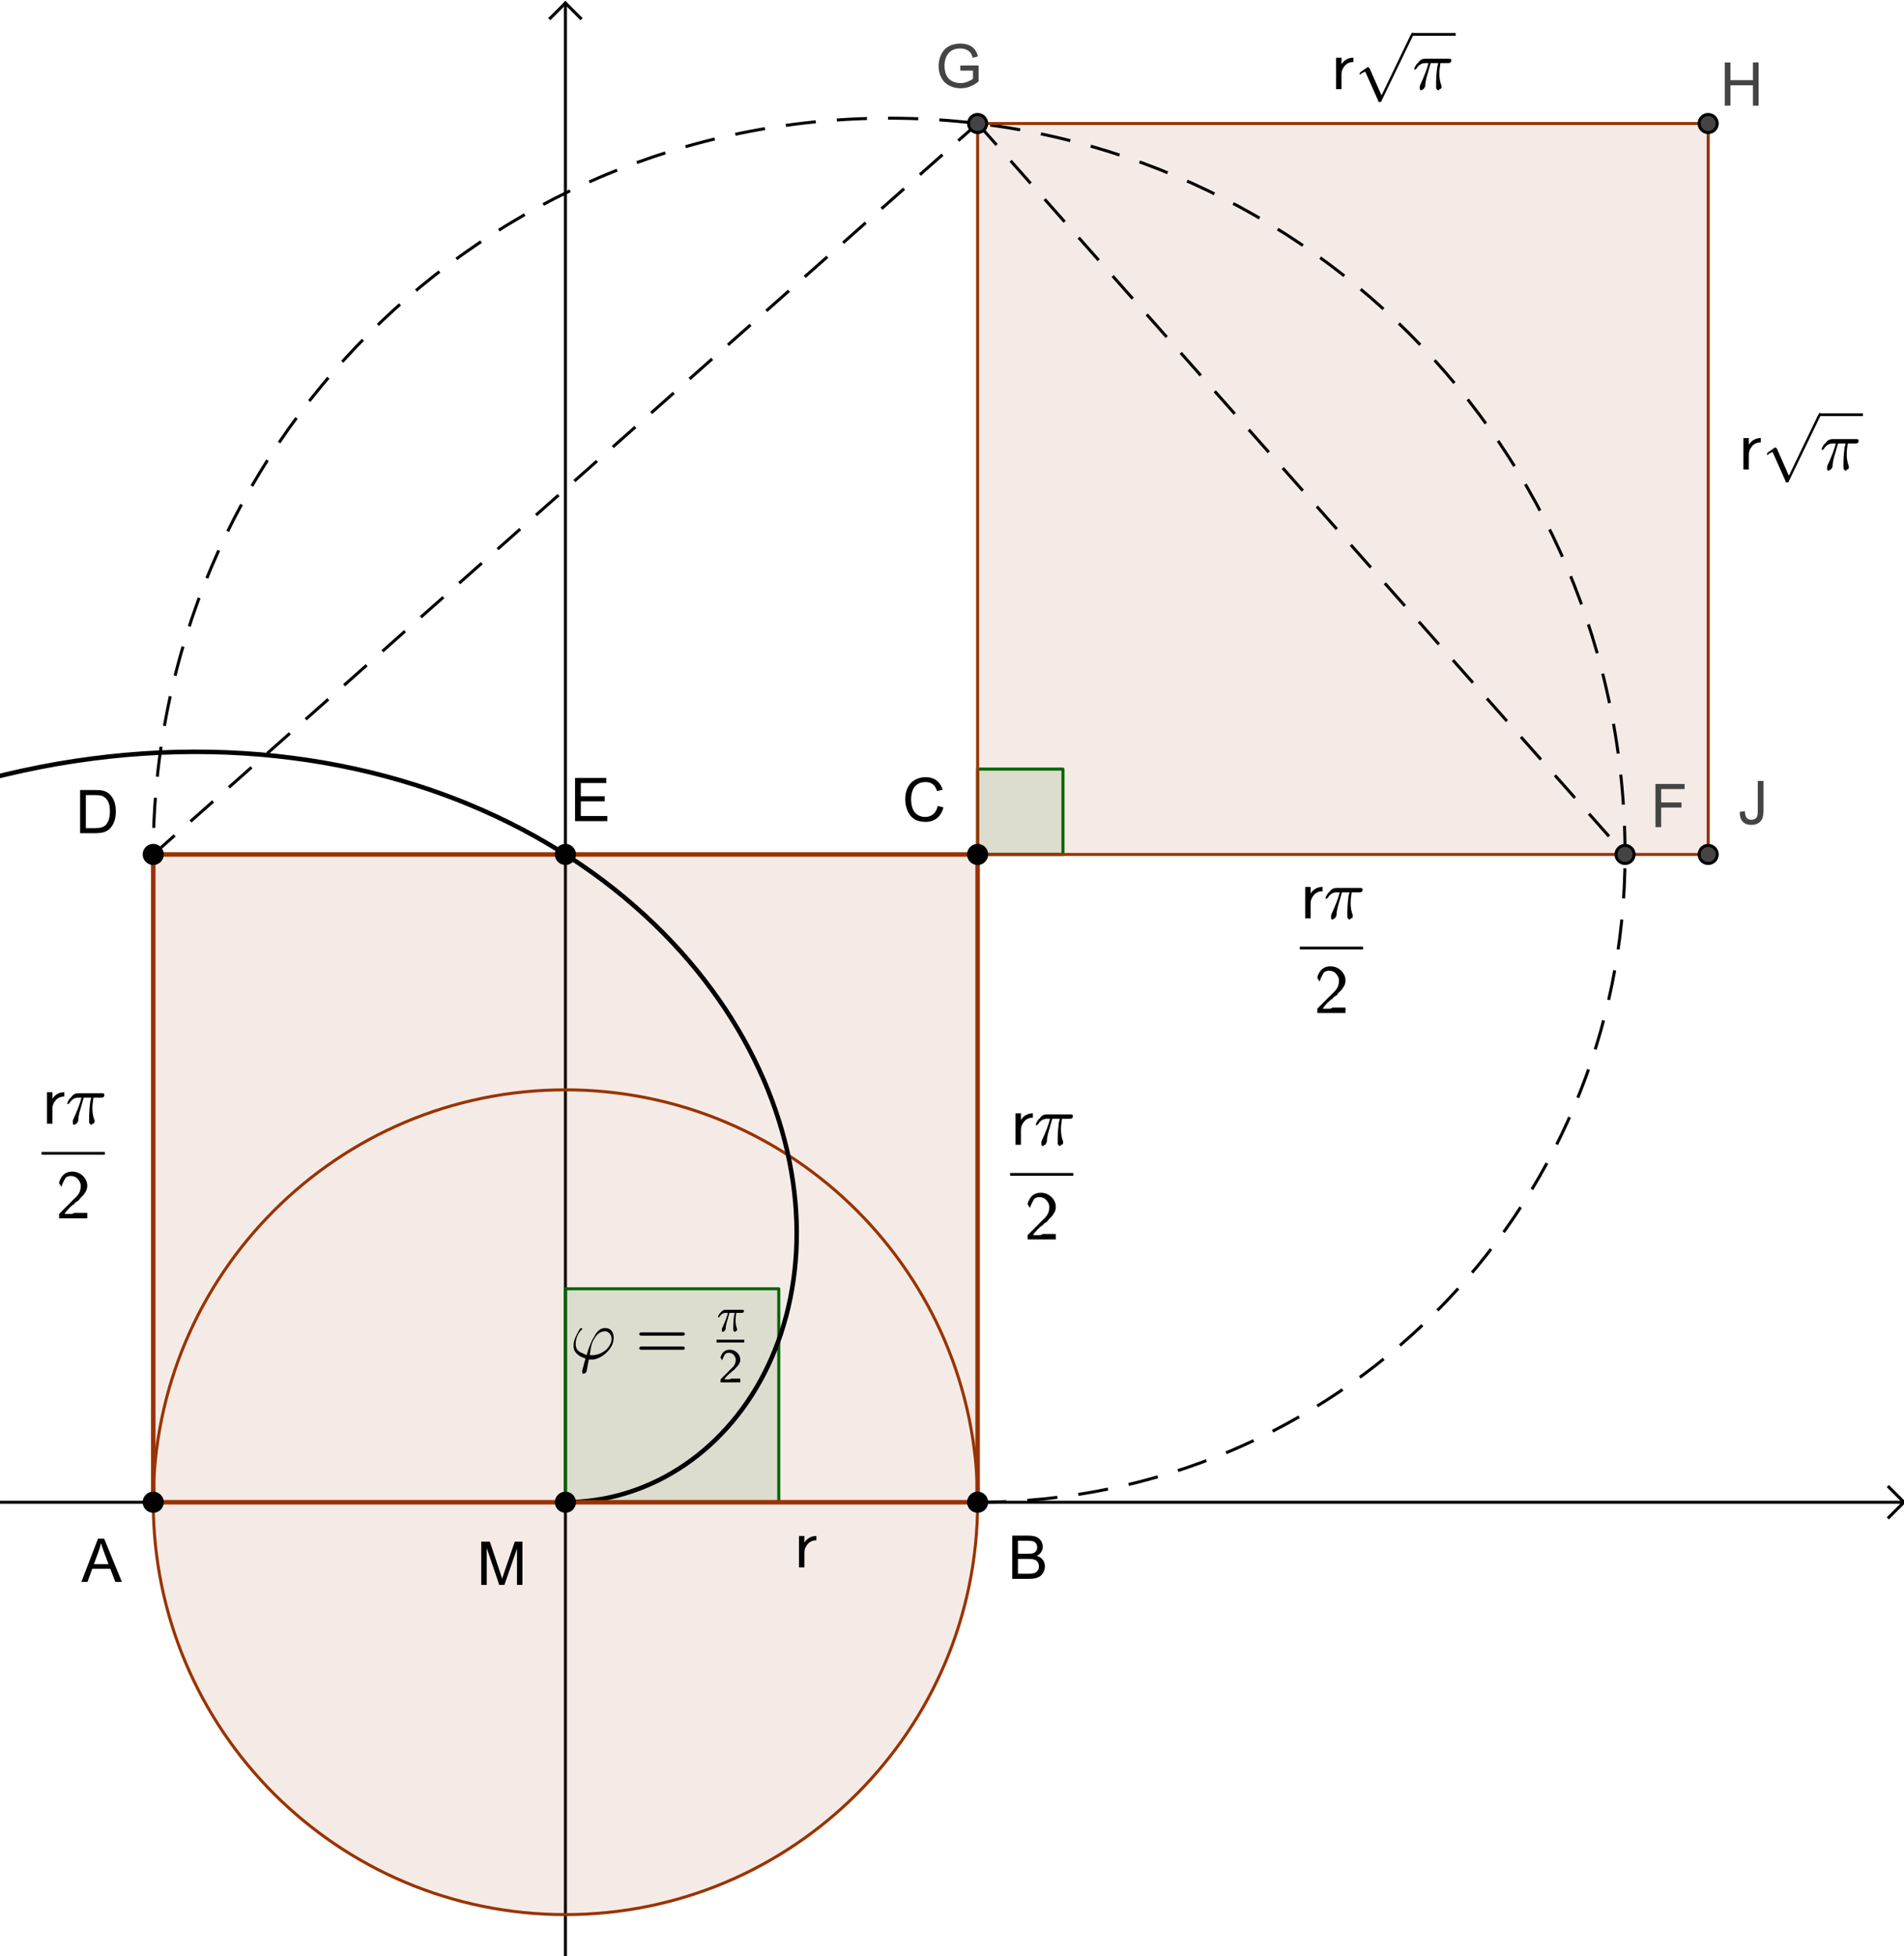 <?xml version="1.0" encoding="ISO-8859-1" standalone="no"?>

<svg 
     version="1.1"
     baseProfile="full"
     xmlns="http://www.w3.org/2000/svg"
     xmlns:xlink="http://www.w3.org/1999/xlink"
     xmlns:ev="http://www.w3.org/2001/xml-events"
     width="18.506cm"
     height="19.004cm"
     viewBox="0 0 631 648"
     >
<title>

</title>
<g stroke-linejoin="miter" stroke-dashoffset="0" stroke-dasharray="none" stroke-width="1" stroke-miterlimit="10.000" stroke-linecap="square">
<clipPath id="clip1">
  <path d="M 0 0 L 0 649.00 L 632.00 649.00 L 632.00 0 z"/>
</clipPath>
<g clip-path="url(#clip1)">
<g stroke-linecap="butt" fill="none" stroke-opacity="1" stroke="#000000">
  <path d="M 187.38 2 L 187.38 649.00"/>
</g> <!-- drawing style -->
</g> <!-- clip1 -->
<clipPath id="clip2">
  <path d="M 0 0 L 0 649.00 L 632.00 649.00 L 632.00 0 z"/>
</clipPath>
<g clip-path="url(#clip2)">
<g stroke-linecap="butt" fill="none" stroke-opacity="1" stroke="#000000">
  <path d="M 187.38 1 L 182.38 6"/>
</g> <!-- drawing style -->
</g> <!-- clip2 -->
<clipPath id="clip3">
  <path d="M 0 0 L 0 649.00 L 632.00 649.00 L 632.00 0 z"/>
</clipPath>
<g clip-path="url(#clip3)">
<g stroke-linecap="butt" fill="none" stroke-opacity="1" stroke="#000000">
  <path d="M 187.38 1 L 192.38 6"/>
</g> <!-- drawing style -->
</g> <!-- clip3 -->
<clipPath id="clip4">
  <path d="M 0 0 L 0 649.00 L 632.00 649.00 L 632.00 0 z"/>
</clipPath>
<g clip-path="url(#clip4)">
<g stroke-linecap="butt" fill="none" stroke-opacity="1" stroke="#000000">
  <path d="M 0 497.62 L 630.00 497.62"/>
</g> <!-- drawing style -->
</g> <!-- clip4 -->
<clipPath id="clip5">
  <path d="M 0 0 L 0 649.00 L 632.00 649.00 L 632.00 0 z"/>
</clipPath>
<g clip-path="url(#clip5)">
<g stroke-linecap="butt" fill="none" stroke-opacity="1" stroke="#000000">
  <path d="M 631.00 497.62 L 626.00 492.62"/>
</g> <!-- drawing style -->
</g> <!-- clip5 -->
<clipPath id="clip6">
  <path d="M 0 0 L 0 649.00 L 632.00 649.00 L 632.00 0 z"/>
</clipPath>
<g clip-path="url(#clip6)">
<g stroke-linecap="butt" fill="none" stroke-opacity="1" stroke="#000000">
  <path d="M 631.00 497.62 L 626.00 502.62"/>
</g> <!-- drawing style -->
</g> <!-- clip6 -->
<g id="misc">
</g><!-- misc -->
<g id="layer0">
<clipPath id="clip7">
  <path d="M 0 0 L 0 649.00 L 632.00 649.00 L 632.00 0 z"/>
</clipPath>
<g clip-path="url(#clip7)">
<g fill-opacity=".098" fill-rule="evenodd" stroke="none" fill="#993300">
  <path d="M 50.780 497.62 L 323.99 497.62 L 323.99 283.04 L 50.780 283.04 z"/>
<title>Viereck poly1</title>
<desc>Viereck poly1: Polygon A, B, C, D</desc>

</g> <!-- drawing style -->
</g> <!-- clip7 -->
<clipPath id="clip8">
  <path d="M 0 0 L 0 649.00 L 632.00 649.00 L 632.00 0 z"/>
</clipPath>
<g clip-path="url(#clip8)">
<g fill-opacity=".098" fill-rule="evenodd" stroke="none" fill="#993300">
  <path d="M 323.99 40.920 L 323.99 283.04 L 566.11 283.04 L 566.11 40.920 z"/>
<title>Viereck poly2</title>
<desc>Viereck poly2: Polygon G, C, J, H</desc>

</g> <!-- drawing style -->
</g> <!-- clip8 -->
<clipPath id="clip9">
  <path d="M 0 0 L 0 649.00 L 632.00 649.00 L 632.00 0 z"/>
</clipPath>
<g clip-path="url(#clip9)">
<g stroke-linejoin="round" stroke-dasharray="9,8" stroke-linecap="butt" fill="none" stroke-opacity="1" stroke="#000000">
  <path d="M 538.56 283.04 C 538.56 148.34 429.37 39.151 294.67 39.151 C 159.97 39.151 50.780 148.34 50.780 283.04"/>
<title>Bogen p</title>
<desc>Bogen p: Halbkreis durch D und F</desc>

</g> <!-- drawing style -->
</g> <!-- clip9 -->
<clipPath id="clip10">
  <path d="M 0 0 L 0 649.00 L 632.00 649.00 L 632.00 0 z"/>
</clipPath>
<g clip-path="url(#clip10)">
<g stroke-linejoin="round" stroke-dasharray="9,8" stroke-linecap="butt" fill="none" stroke-opacity="1" stroke="#000000">
  <path d="M 323.99 497.62 C 442.49 497.62 538.56 401.55 538.56 283.04"/>
<title>Bogen r</title>
<desc>Bogen r: Kreisbogen[C, B, F]</desc>

</g> <!-- drawing style -->
</g> <!-- clip10 -->
<clipPath id="clip11">
  <path d="M 0 0 L 0 649.00 L 632.00 649.00 L 632.00 0 z"/>
</clipPath>
<g clip-path="url(#clip11)">
<g fill-opacity=".098" fill-rule="nonzero" stroke="none" fill="#993300">
  <path d="M 50.780 497.62 C 50.780 573.06 111.94 634.22 187.38 634.22 C 262.83 634.22 323.99 573.06 323.99 497.62"/>
<title>Bogen t</title>
<desc>Bogen t: Kreisbogen[M, A, B]</desc>

</g> <!-- drawing style -->
</g> <!-- clip11 -->
<clipPath id="clip12">
  <path d="M 0 0 L 0 649.00 L 632.00 649.00 L 632.00 0 z"/>
</clipPath>
<g clip-path="url(#clip12)">
<g stroke-linejoin="round" stroke-linecap="round" fill="none" stroke-opacity="1" stroke="#993300">
  <path d="M 50.780 497.62 C 50.780 573.06 111.94 634.22 187.38 634.22 C 262.83 634.22 323.99 573.06 323.99 497.62"/>
<title>Bogen t</title>
<desc>Bogen t: Kreisbogen[M, A, B]</desc>

</g> <!-- drawing style -->
</g> <!-- clip12 -->
<clipPath id="clip13">
  <path d="M 0 0 L 0 649.00 L 632.00 649.00 L 632.00 0 z"/>
</clipPath>
<g clip-path="url(#clip13)">
<g stroke-linejoin="round" stroke-linecap="round" fill="none" stroke-opacity="1" stroke="#993300">
  <path d="M 323.99 497.62 C 323.99 422.17 262.83 361.01 187.38 361.01 C 111.94 361.01 50.780 422.17 50.780 497.62"/>
<title>Bogen d_1</title>
<desc>Bogen d_1: Kreisbogen[M, B, A]</desc>

</g> <!-- drawing style -->
</g> <!-- clip13 -->
<clipPath id="clip14">
  <path d="M 0 0 L 0 649.00 L 632.00 649.00 L 632.00 0 z"/>
</clipPath>
<g clip-path="url(#clip14)">
<g fill-opacity=".098" fill-rule="evenodd" stroke="none" fill="#006400">
  <path d="M 323.99 283.04 L 352.27 283.04 L 352.27 254.76 L 323.99 254.76 L 323.99 283.04"/>
<title>Winkel β</title>
<desc>Winkel β: Winkel zwischen F, C, G</desc>

</g> <!-- drawing style -->
</g> <!-- clip14 -->
<clipPath id="clip15">
  <path d="M 0 0 L 0 649.00 L 632.00 649.00 L 632.00 0 z"/>
</clipPath>
<g clip-path="url(#clip15)">
<g stroke-linejoin="round" stroke-linecap="round" fill="none" stroke-opacity="1" stroke="#006400">
  <path d="M 323.99 283.04 L 352.27 283.04 L 352.27 254.76 L 323.99 254.76 L 323.99 283.04"/>
<title>Winkel β</title>
<desc>Winkel β: Winkel zwischen F, C, G</desc>

</g> <!-- drawing style -->
</g> <!-- clip15 -->
<clipPath id="clip16">
  <path d="M 0 0 L 0 649.00 L 632.00 649.00 L 632.00 0 z"/>
</clipPath>
<g clip-path="url(#clip16)">
<g fill-opacity=".098" fill-rule="evenodd" stroke="none" fill="#006400">
  <path d="M 187.38 497.62 L 258.09 497.62 L 258.09 426.91 L 187.38 426.91 L 187.38 497.62"/>
<title>Winkel α</title>
<desc>Winkel α: Winkel zwischen L, M, K</desc>

</g> <!-- drawing style -->
</g> <!-- clip16 -->
<clipPath id="clip17">
  <path d="M 0 0 L 0 649.00 L 632.00 649.00 L 632.00 0 z"/>
</clipPath>
<g clip-path="url(#clip17)">
<g stroke-linejoin="round" stroke-linecap="round" fill="none" stroke-opacity="1" stroke="#006400">
  <path d="M 187.38 497.62 L 258.09 497.62 L 258.09 426.91 L 187.38 426.91 L 187.38 497.62"/>
<title>Winkel α</title>
<desc>Winkel α: Winkel zwischen L, M, K</desc>

</g> <!-- drawing style -->
</g> <!-- clip17 -->
<clipPath id="clip18">
  <path d="M 0 0 L 0 649.00 L 632.00 649.00 L 632.00 0 z"/>
</clipPath>
<g clip-path="url(#clip18)">
<g stroke-linejoin="round" stroke-width="1.5" stroke-linecap="round" fill="none" stroke-opacity="1" stroke="#000000">
  <path d="M 187.38 497.62 L 189.84 497.57 L 192.29 497.44 L 194.74 497.22 L 197.18 496.91 L 199.61 496.52 L 202.02 496.03 L 204.43 495.46 L 206.82 494.80 L 209.19 494.06 L 211.53 493.23 L 213.86 492.31 L 216.16 491.31 L 218.43 490.23 L 220.67 489.06 L 222.87 487.81 L 225.04 486.48 L 227.18 485.07 L 229.27 483.57 L 231.33 482.00 L 233.34 480.35 L 235.30 478.62 L 237.22 476.82 L 239.08 474.94 L 240.90 472.99 L 242.66 470.97 L 244.36 468.87 L 246.01 466.71 L 247.59 464.48 L 249.12 462.18 L 250.58 459.82 L 251.97 457.39 L 253.30 454.90 L 254.56 452.35 L 255.74 449.74 L 256.86 447.08 L 257.90 444.36 L 258.86 441.59 L 259.74 438.76 L 260.55 435.89 L 261.28 432.97 L 261.92 430.00 L 262.48 426.99 L 262.96 423.94 L 263.35 420.85 L 263.65 417.72 L 263.87 414.56 L 263.99 411.36 L 264.03 408.14 L 263.97 404.88 L 263.82 401.60 L 263.58 398.29 L 263.24 394.97 L 262.81 391.62 L 262.28 388.26 L 261.65 384.88 L 260.93 381.49 L 260.10 378.09 L 259.18 374.68 L 258.16 371.27 L 257.04 367.86 L 255.82 364.44 L 254.50 361.03 L 253.08 357.63 L 251.55 354.23 L 249.93 350.84 L 248.20 347.46 L 246.38 344.10 L 244.45 340.76 L 242.42 337.44 L 240.29 334.14 L 238.05 330.87 L 235.72 327.63 L 233.29 324.41 L 230.75 321.23 L 228.12 318.09 L 225.39 314.98 L 222.56 311.92 L 219.63 308.89 L 216.60 305.92 L 213.48 302.99 L 210.26 300.12 L 206.95 297.29 L 203.54 294.53 L 200.04 291.82 L 196.45 289.17 L 192.76 286.59 L 188.99 284.07 L 185.12 281.63 L 181.17 279.25 L 177.14 276.94 L 173.02 274.71 L 168.81 272.56 L 164.53 270.49 L 160.16 268.50 L 155.71 266.59 L 151.19 264.77 L 146.59 263.04 L 141.92 261.40 L 137.18 259.86 L 132.36 258.40 L 127.48 257.05 L 122.53 255.79 L 117.52 254.64 L 112.44 253.59 L 107.31 252.64 L 102.11 251.80 L 96.865 251.07 L 91.563 250.45 L 86.209 249.93 L 80.806 249.54 L 75.357 249.25 L 69.863 249.09 L 64.327 249.04 L 58.752 249.11 L 53.141 249.30 L 47.495 249.62 L 41.817 250.06 L 36.111 250.62 L 30.378 251.31 L 24.621 252.12 L 18.844 253.06 L 13.048 254.14 L 7.237 255.34 L 1.413 256.67 L -4.421 258.14 L -10.262 259.73"/>
<title>Kurve b</title>
<desc>Kurve b: Kurve[a t cos(t), a t sin(t), t, 0, 2.3]</desc>

</g> <!-- drawing style -->
</g> <!-- clip18 -->
<clipPath id="clip19">
  <path d="M 0 0 L 0 649.00 L 632.00 649.00 L 632.00 0 z"/>
</clipPath>
<g clip-path="url(#clip19)">
<g stroke-linejoin="round" stroke-width="1.5" stroke-linecap="round" fill="none" stroke-opacity="1" stroke="#993300">
  <path d="M 50.780 497.62 L 323.99 497.62"/>
<title>Strecke f_1</title>
<desc>Strecke f_1: Strecke [A, B] von Viereck poly1</desc>

</g> <!-- drawing style -->
</g> <!-- clip19 -->
<clipPath id="clip20">
  <path d="M 0 0 L 0 649.00 L 632.00 649.00 L 632.00 0 z"/>
</clipPath>
<g clip-path="url(#clip20)">
<g stroke-linejoin="round" stroke-width="1.5" stroke-linecap="round" fill="none" stroke-opacity="1" stroke="#993300">
  <path d="M 323.99 497.62 L 323.99 283.04"/>
<title>Strecke b_1</title>
<desc>Strecke b_1: Strecke [B, C] von Viereck poly1</desc>

</g> <!-- drawing style -->
</g> <!-- clip20 -->
<clipPath id="clip21">
  <path d="M 0 0 L 0 649.00 L 632.00 649.00 L 632.00 0 z"/>
</clipPath>
<g clip-path="url(#clip21)">
<g stroke-linejoin="round" stroke-width="1.5" stroke-linecap="round" fill="none" stroke-opacity="1" stroke="#993300">
  <path d="M 323.99 283.04 L 50.780 283.04"/>
<title>Strecke h</title>
<desc>Strecke h: Strecke [C, D] von Viereck poly1</desc>

</g> <!-- drawing style -->
</g> <!-- clip21 -->
<clipPath id="clip22">
  <path d="M 0 0 L 0 649.00 L 632.00 649.00 L 632.00 0 z"/>
</clipPath>
<g clip-path="url(#clip22)">
<g stroke-linejoin="round" stroke-width="1.5" stroke-linecap="round" fill="none" stroke-opacity="1" stroke="#993300">
  <path d="M 50.780 283.04 L 50.780 497.62"/>
<title>Strecke g</title>
<desc>Strecke g: Strecke [D, A] von Viereck poly1</desc>

</g> <!-- drawing style -->
</g> <!-- clip22 -->
<clipPath id="clip23">
  <path d="M 0 0 L 0 649.00 L 632.00 649.00 L 632.00 0 z"/>
</clipPath>
<g clip-path="url(#clip23)">
<g stroke-linejoin="round" stroke-linecap="round" fill="none" stroke-opacity="1" stroke="#993300">
  <path d="M 323.99 40.920 L 323.99 283.04"/>
<title>Strecke g_1</title>
<desc>Strecke g_1: Strecke [G, C] von Viereck poly2</desc>

</g> <!-- drawing style -->
</g> <!-- clip23 -->
<clipPath id="clip24">
  <path d="M 0 0 L 0 649.00 L 632.00 649.00 L 632.00 0 z"/>
</clipPath>
<g clip-path="url(#clip24)">
<g stroke-linejoin="round" stroke-linecap="round" fill="none" stroke-opacity="1" stroke="#993300">
  <path d="M 323.99 283.04 L 566.11 283.04"/>
<title>Strecke c_1</title>
<desc>Strecke c_1: Strecke [C, J] von Viereck poly2</desc>

</g> <!-- drawing style -->
</g> <!-- clip24 -->
<clipPath id="clip25">
  <path d="M 0 0 L 0 649.00 L 632.00 649.00 L 632.00 0 z"/>
</clipPath>
<g clip-path="url(#clip25)">
<g stroke-linejoin="round" stroke-linecap="round" fill="none" stroke-opacity="1" stroke="#993300">
  <path d="M 566.11 283.04 L 566.11 40.920"/>
<title>Strecke j_1</title>
<desc>Strecke j_1: Strecke [J, H] von Viereck poly2</desc>

</g> <!-- drawing style -->
</g> <!-- clip25 -->
<clipPath id="clip26">
  <path d="M 0 0 L 0 649.00 L 632.00 649.00 L 632.00 0 z"/>
</clipPath>
<g clip-path="url(#clip26)">
<g stroke-linejoin="round" stroke-linecap="round" fill="none" stroke-opacity="1" stroke="#993300">
  <path d="M 566.11 40.920 L 323.99 40.920"/>
<title>Strecke h_1</title>
<desc>Strecke h_1: Strecke [H, G] von Viereck poly2</desc>

</g> <!-- drawing style -->
</g> <!-- clip26 -->
<clipPath id="clip27">
  <path d="M 0 0 L 0 649.00 L 632.00 649.00 L 632.00 0 z"/>
</clipPath>
<g clip-path="url(#clip27)">
<g stroke-linejoin="round" stroke-dasharray="9,8" stroke-linecap="butt" fill="none" stroke-opacity="1" stroke="#000000">
  <path d="M 50.780 283.04 L 323.99 40.920"/>
<title>Strecke n</title>
<desc>Strecke n: Strecke [D, G]</desc>

</g> <!-- drawing style -->
</g> <!-- clip27 -->
<clipPath id="clip28">
  <path d="M 0 0 L 0 649.00 L 632.00 649.00 L 632.00 0 z"/>
</clipPath>
<g clip-path="url(#clip28)">
<g stroke-linejoin="round" stroke-dasharray="9,8" stroke-linecap="butt" fill="none" stroke-opacity="1" stroke="#000000">
  <path d="M 323.99 40.920 L 538.56 283.04"/>
<title>Strecke s</title>
<desc>Strecke s: Strecke [G, F]</desc>

</g> <!-- drawing style -->
</g> <!-- clip28 -->
<clipPath id="clip29">
  <path d="M 0 0 L 0 649.00 L 632.00 649.00 L 632.00 0 z"/>
</clipPath>
<g clip-path="url(#clip29)">
<g fill-opacity="1" fill-rule="nonzero" stroke="none" fill="#000000">
  <path d="M 326.99 497.62 C 326.99 499.27 325.64 500.62 323.99 500.62 C 322.33 500.62 320.99 499.27 320.99 497.62 C 320.99 495.96 322.33 494.62 323.99 494.62 C 325.64 494.62 326.99 495.96 326.99 497.62 z"/>
<title>Punkt B</title>
<desc>Punkt B: Punkt auf xAchse</desc>

</g> <!-- drawing style -->
</g> <!-- clip29 -->
<clipPath id="clip30">
  <path d="M 0 0 L 0 649.00 L 632.00 649.00 L 632.00 0 z"/>
</clipPath>
<g clip-path="url(#clip30)">
<g stroke-linejoin="round" stroke-linecap="round" fill="none" stroke-opacity="1" stroke="#000000">
  <path d="M 326.99 497.62 C 326.99 499.27 325.64 500.62 323.99 500.62 C 322.33 500.62 320.99 499.27 320.99 497.62 C 320.99 495.96 322.33 494.62 323.99 494.62 C 325.64 494.62 326.99 495.96 326.99 497.62 z"/>
<title>Punkt B</title>
<desc>Punkt B: Punkt auf xAchse</desc>

</g> <!-- drawing style -->
</g> <!-- clip30 -->
<clipPath id="clip31">
  <path d="M 0 0 L 0 649.00 L 632.00 649.00 L 632.00 0 z"/>
</clipPath>
<g clip-path="url(#clip31)">
<g fill-opacity="1" fill-rule="nonzero" stroke="none" fill="#000000">
  <path d="M 335.47 523.00 L 335.47 508.69 L 340.84 508.69 Q 342.48 508.69 343.47 509.12 Q 344.45 509.55 345.02 510.45 Q 345.58 511.36 345.58 512.34 Q 345.58 513.27 345.09 514.08 Q 344.59 514.89 343.58 515.38 Q 344.88 515.77 345.58 516.68 Q 346.28 517.59 346.28 518.84 Q 346.28 519.86 345.85 520.72 Q 345.42 521.58 344.80 522.05 Q 344.17 522.52 343.23 522.76 Q 342.30 523.00 340.92 523.00 L 335.47 523.00 z M 337.36 514.70 L 340.45 514.70 Q 341.72 514.70 342.27 514.53 Q 342.98 514.31 343.35 513.82 Q 343.72 513.33 343.72 512.56 Q 343.72 511.86 343.38 511.31 Q 343.03 510.77 342.40 510.57 Q 341.77 510.38 340.22 510.38 L 337.36 510.38 L 337.36 514.70 z M 337.36 521.31 L 340.92 521.31 Q 341.84 521.31 342.22 521.23 Q 342.88 521.12 343.31 520.85 Q 343.75 520.58 344.03 520.05 Q 344.31 519.53 344.31 518.84 Q 344.31 518.05 343.91 517.45 Q 343.50 516.86 342.77 516.62 Q 342.03 516.39 340.67 516.39 L 337.36 516.39 L 337.36 521.31 z"/>
<title>Punkt B</title>
<desc>Punkt B: Punkt auf xAchse</desc>

</g> <!-- drawing style -->
</g> <!-- clip31 -->
<clipPath id="clip32">
  <path d="M 0 0 L 0 649.00 L 632.00 649.00 L 632.00 0 z"/>
</clipPath>
<g clip-path="url(#clip32)">
<g fill-opacity="1" fill-rule="nonzero" stroke="none" fill="#000000">
  <path d="M 190.38 497.62 C 190.38 499.27 189.04 500.62 187.38 500.62 C 185.73 500.62 184.38 499.27 184.38 497.62 C 184.38 495.96 185.73 494.62 187.38 494.62 C 189.04 494.62 190.38 495.96 190.38 497.62 z"/>
<title>Punkt M</title>
<desc>M = (0, 0)</desc>

</g> <!-- drawing style -->
</g> <!-- clip32 -->
<clipPath id="clip33">
  <path d="M 0 0 L 0 649.00 L 632.00 649.00 L 632.00 0 z"/>
</clipPath>
<g clip-path="url(#clip33)">
<g stroke-linejoin="round" stroke-linecap="round" fill="none" stroke-opacity="1" stroke="#000000">
  <path d="M 190.38 497.62 C 190.38 499.27 189.04 500.62 187.38 500.62 C 185.73 500.62 184.38 499.27 184.38 497.62 C 184.38 495.96 185.73 494.62 187.38 494.62 C 189.04 494.62 190.38 495.96 190.38 497.62 z"/>
<title>Punkt M</title>
<desc>M = (0, 0)</desc>

</g> <!-- drawing style -->
</g> <!-- clip33 -->
<clipPath id="clip34">
  <path d="M 0 0 L 0 649.00 L 632.00 649.00 L 632.00 0 z"/>
</clipPath>
<g clip-path="url(#clip34)">
<g fill-opacity="1" fill-rule="nonzero" stroke="none" fill="#000000">
  <path d="M 159.48 525.00 L 159.48 510.69 L 162.34 510.69 L 165.72 520.81 Q 166.19 522.23 166.41 522.94 Q 166.66 522.16 167.17 520.64 L 170.59 510.69 L 173.14 510.69 L 173.14 525.00 L 171.33 525.00 L 171.33 513.02 L 167.16 525.00 L 165.45 525.00 L 161.31 512.81 L 161.31 525.00 L 159.48 525.00 z"/>
<title>Punkt M</title>
<desc>M = (0, 0)</desc>

</g> <!-- drawing style -->
</g> <!-- clip34 -->
<clipPath id="clip35">
  <path d="M 0 0 L 0 649.00 L 632.00 649.00 L 632.00 0 z"/>
</clipPath>
<g clip-path="url(#clip35)">
<g fill-opacity="1" fill-rule="nonzero" stroke="none" fill="#000000">
  <path d="M 190.38 283.04 C 190.38 284.70 189.04 286.04 187.38 286.04 C 185.73 286.04 184.38 284.70 184.38 283.04 C 184.38 281.38 185.73 280.04 187.38 280.04 C 189.04 280.04 190.38 281.38 190.38 283.04 z"/>
<title>Punkt E</title>
<desc>Punkt E: Schnittpunkt von yAchse, b</desc>

</g> <!-- drawing style -->
</g> <!-- clip35 -->
<clipPath id="clip36">
  <path d="M 0 0 L 0 649.00 L 632.00 649.00 L 632.00 0 z"/>
</clipPath>
<g clip-path="url(#clip36)">
<g stroke-linejoin="round" stroke-linecap="round" fill="none" stroke-opacity="1" stroke="#000000">
  <path d="M 190.38 283.04 C 190.38 284.70 189.04 286.04 187.38 286.04 C 185.73 286.04 184.38 284.70 184.38 283.04 C 184.38 281.38 185.73 280.04 187.38 280.04 C 189.04 280.04 190.38 281.38 190.38 283.04 z"/>
<title>Punkt E</title>
<desc>Punkt E: Schnittpunkt von yAchse, b</desc>

</g> <!-- drawing style -->
</g> <!-- clip36 -->
<clipPath id="clip37">
  <path d="M 0 0 L 0 649.00 L 632.00 649.00 L 632.00 0 z"/>
</clipPath>
<g clip-path="url(#clip37)">
<g fill-opacity="1" fill-rule="nonzero" stroke="none" fill="#000000">
  <path d="M 190.58 272.00 L 190.58 257.69 L 200.94 257.69 L 200.94 259.38 L 192.48 259.38 L 192.48 263.75 L 200.39 263.75 L 200.39 265.44 L 192.48 265.44 L 192.48 270.31 L 201.27 270.31 L 201.27 272.00 L 190.58 272.00 z"/>
<title>Punkt E</title>
<desc>Punkt E: Schnittpunkt von yAchse, b</desc>

</g> <!-- drawing style -->
</g> <!-- clip37 -->
<clipPath id="clip38">
  <path d="M 0 0 L 0 649.00 L 632.00 649.00 L 632.00 0 z"/>
</clipPath>
<g clip-path="url(#clip38)">
<g fill-opacity="1" fill-rule="nonzero" stroke="none" fill="#000000">
  <path d="M 53.780 497.62 C 53.780 499.27 52.437 500.62 50.780 500.62 C 49.123 500.62 47.780 499.27 47.780 497.62 C 47.780 495.96 49.123 494.62 50.780 494.62 C 52.437 494.62 53.780 495.96 53.780 497.62 z"/>
<title>Punkt A</title>
<desc>Punkt A: Schnittpunkt von c, xAchse</desc>

</g> <!-- drawing style -->
</g> <!-- clip38 -->
<clipPath id="clip39">
  <path d="M 0 0 L 0 649.00 L 632.00 649.00 L 632.00 0 z"/>
</clipPath>
<g clip-path="url(#clip39)">
<g stroke-linejoin="round" stroke-linecap="round" fill="none" stroke-opacity="1" stroke="#000000">
  <path d="M 53.780 497.62 C 53.780 499.27 52.437 500.62 50.780 500.62 C 49.123 500.62 47.780 499.27 47.780 497.62 C 47.780 495.96 49.123 494.62 50.780 494.62 C 52.437 494.62 53.780 495.96 53.780 497.62 z"/>
<title>Punkt A</title>
<desc>Punkt A: Schnittpunkt von c, xAchse</desc>

</g> <!-- drawing style -->
</g> <!-- clip39 -->
<clipPath id="clip40">
  <path d="M 0 0 L 0 649.00 L 632.00 649.00 L 632.00 0 z"/>
</clipPath>
<g clip-path="url(#clip40)">
<g fill-opacity="1" fill-rule="nonzero" stroke="none" fill="#000000">
  <path d="M 26.969 524.00 L 32.469 509.69 L 34.516 509.69 L 40.375 524.00 L 38.219 524.00 L 36.547 519.66 L 30.562 519.66 L 28.984 524.00 L 26.969 524.00 z M 31.109 518.12 L 35.953 518.12 L 34.469 514.16 Q 33.781 512.34 33.453 511.19 Q 33.172 512.56 32.672 513.92 L 31.109 518.12 z"/>
<title>Punkt A</title>
<desc>Punkt A: Schnittpunkt von c, xAchse</desc>

</g> <!-- drawing style -->
</g> <!-- clip40 -->
<clipPath id="clip41">
  <path d="M 0 0 L 0 649.00 L 632.00 649.00 L 632.00 0 z"/>
</clipPath>
<g clip-path="url(#clip41)">
<g fill-opacity="1" fill-rule="nonzero" stroke="none" fill="#000000">
  <path d="M 53.780 283.04 C 53.780 284.70 52.437 286.04 50.780 286.04 C 49.123 286.04 47.780 284.70 47.780 283.04 C 47.780 281.38 49.123 280.04 50.780 280.04 C 52.437 280.04 53.780 281.38 53.780 283.04 z"/>
<title>Punkt D</title>
<desc>Punkt D: Schnittpunkt von d, f</desc>

</g> <!-- drawing style -->
</g> <!-- clip41 -->
<clipPath id="clip42">
  <path d="M 0 0 L 0 649.00 L 632.00 649.00 L 632.00 0 z"/>
</clipPath>
<g clip-path="url(#clip42)">
<g stroke-linejoin="round" stroke-linecap="round" fill="none" stroke-opacity="1" stroke="#000000">
  <path d="M 53.780 283.04 C 53.780 284.70 52.437 286.04 50.780 286.04 C 49.123 286.04 47.780 284.70 47.780 283.04 C 47.780 281.38 49.123 280.04 50.780 280.04 C 52.437 280.04 53.780 281.38 53.780 283.04 z"/>
<title>Punkt D</title>
<desc>Punkt D: Schnittpunkt von d, f</desc>

</g> <!-- drawing style -->
</g> <!-- clip42 -->
<clipPath id="clip43">
  <path d="M 0 0 L 0 649.00 L 632.00 649.00 L 632.00 0 z"/>
</clipPath>
<g clip-path="url(#clip43)">
<g fill-opacity="1" fill-rule="nonzero" stroke="none" fill="#000000">
  <path d="M 26.547 276.00 L 26.547 261.69 L 31.469 261.69 Q 33.141 261.69 34.031 261.89 Q 35.250 262.17 36.125 262.91 Q 37.250 263.88 37.812 265.36 Q 38.375 266.84 38.375 268.77 Q 38.375 270.39 38.000 271.65 Q 37.625 272.91 37.023 273.73 Q 36.422 274.56 35.719 275.04 Q 35.016 275.52 34.016 275.76 Q 33.016 276.00 31.703 276.00 L 26.547 276.00 z M 28.438 274.31 L 31.500 274.31 Q 32.906 274.31 33.711 274.05 Q 34.516 273.78 35.000 273.30 Q 35.672 272.62 36.047 271.49 Q 36.422 270.36 36.422 268.73 Q 36.422 266.48 35.688 265.28 Q 34.953 264.08 33.891 263.67 Q 33.141 263.38 31.453 263.38 L 28.438 263.38 L 28.438 274.31 z"/>
<title>Punkt D</title>
<desc>Punkt D: Schnittpunkt von d, f</desc>

</g> <!-- drawing style -->
</g> <!-- clip43 -->
<clipPath id="clip44">
  <path d="M 0 0 L 0 649.00 L 632.00 649.00 L 632.00 0 z"/>
</clipPath>
<g clip-path="url(#clip44)">
<g fill-opacity="1" fill-rule="nonzero" stroke="none" fill="#000000">
  <path d="M 326.99 283.04 C 326.99 284.70 325.64 286.04 323.99 286.04 C 322.33 286.04 320.99 284.70 320.99 283.04 C 320.99 281.38 322.33 280.04 323.99 280.04 C 325.64 280.04 326.99 281.38 326.99 283.04 z"/>
<title>Punkt C</title>
<desc>Punkt C: Schnittpunkt von f, e</desc>

</g> <!-- drawing style -->
</g> <!-- clip44 -->
<clipPath id="clip45">
  <path d="M 0 0 L 0 649.00 L 632.00 649.00 L 632.00 0 z"/>
</clipPath>
<g clip-path="url(#clip45)">
<g stroke-linejoin="round" stroke-linecap="round" fill="none" stroke-opacity="1" stroke="#000000">
  <path d="M 326.99 283.04 C 326.99 284.70 325.64 286.04 323.99 286.04 C 322.33 286.04 320.99 284.70 320.99 283.04 C 320.99 281.38 322.33 280.04 323.99 280.04 C 325.64 280.04 326.99 281.38 326.99 283.04 z"/>
<title>Punkt C</title>
<desc>Punkt C: Schnittpunkt von f, e</desc>

</g> <!-- drawing style -->
</g> <!-- clip45 -->
<clipPath id="clip46">
  <path d="M 0 0 L 0 649.00 L 632.00 649.00 L 632.00 0 z"/>
</clipPath>
<g clip-path="url(#clip46)">
<g fill-opacity="1" fill-rule="nonzero" stroke="none" fill="#000000">
  <path d="M 310.77 266.98 L 312.66 267.45 Q 312.06 269.80 310.52 271.02 Q 308.97 272.25 306.72 272.25 Q 304.41 272.25 302.96 271.30 Q 301.52 270.36 300.76 268.57 Q 300.00 266.78 300.00 264.73 Q 300.00 262.50 300.85 260.84 Q 301.70 259.17 303.28 258.30 Q 304.86 257.44 306.75 257.44 Q 308.91 257.44 310.37 258.53 Q 311.83 259.62 312.41 261.61 L 310.55 262.05 Q 310.05 260.48 309.10 259.77 Q 308.16 259.06 306.72 259.06 Q 305.06 259.06 303.95 259.85 Q 302.84 260.64 302.40 261.98 Q 301.95 263.31 301.95 264.72 Q 301.95 266.55 302.48 267.91 Q 303.02 269.28 304.14 269.95 Q 305.27 270.62 306.56 270.62 Q 308.16 270.62 309.27 269.70 Q 310.38 268.78 310.77 266.98 z"/>
<title>Punkt C</title>
<desc>Punkt C: Schnittpunkt von f, e</desc>

</g> <!-- drawing style -->
</g> <!-- clip46 -->
<clipPath id="clip47">
  <path d="M 0 0 L 0 649.00 L 632.00 649.00 L 632.00 0 z"/>
</clipPath>
<g clip-path="url(#clip47)">
<g fill-opacity="1" fill-rule="nonzero" stroke="none" fill="#444444">
  <path d="M 541.56 283.04 C 541.56 284.70 540.22 286.04 538.56 286.04 C 536.90 286.04 535.56 284.70 535.56 283.04 C 535.56 281.38 536.90 280.04 538.56 280.04 C 540.22 280.04 541.56 281.38 541.56 283.04 z"/>
<title>Punkt F</title>
<desc>Punkt F: Schnittpunkt von k, i</desc>

</g> <!-- drawing style -->
</g> <!-- clip47 -->
<clipPath id="clip48">
  <path d="M 0 0 L 0 649.00 L 632.00 649.00 L 632.00 0 z"/>
</clipPath>
<g clip-path="url(#clip48)">
<g stroke-linejoin="round" stroke-linecap="round" fill="none" stroke-opacity="1" stroke="#000000">
  <path d="M 541.56 283.04 C 541.56 284.70 540.22 286.04 538.56 286.04 C 536.90 286.04 535.56 284.70 535.56 283.04 C 535.56 281.38 536.90 280.04 538.56 280.04 C 540.22 280.04 541.56 281.38 541.56 283.04 z"/>
<title>Punkt F</title>
<desc>Punkt F: Schnittpunkt von k, i</desc>

</g> <!-- drawing style -->
</g> <!-- clip48 -->
<clipPath id="clip49">
  <path d="M 0 0 L 0 649.00 L 632.00 649.00 L 632.00 0 z"/>
</clipPath>
<g clip-path="url(#clip49)">
<g fill-opacity="1" fill-rule="nonzero" stroke="none" fill="#444444">
  <path d="M 548.64 274.00 L 548.64 259.69 L 558.30 259.69 L 558.30 261.38 L 550.53 261.38 L 550.53 265.81 L 557.25 265.81 L 557.25 267.50 L 550.53 267.50 L 550.53 274.00 L 548.64 274.00 z"/>
<title>Punkt F</title>
<desc>Punkt F: Schnittpunkt von k, i</desc>

</g> <!-- drawing style -->
</g> <!-- clip49 -->
<clipPath id="clip50">
  <path d="M 0 0 L 0 649.00 L 632.00 649.00 L 632.00 0 z"/>
</clipPath>
<g clip-path="url(#clip50)">
<g fill-opacity="1" fill-rule="nonzero" stroke="none" fill="#444444">
  <path d="M 326.99 40.920 C 326.99 42.577 325.64 43.920 323.99 43.920 C 322.33 43.920 320.99 42.577 320.99 40.920 C 320.99 39.263 322.33 37.920 323.99 37.920 C 325.64 37.920 326.99 39.263 326.99 40.920 z"/>
<title>Punkt G</title>
<desc>Punkt G: Schnittpunkt von p, j</desc>

</g> <!-- drawing style -->
</g> <!-- clip50 -->
<clipPath id="clip51">
  <path d="M 0 0 L 0 649.00 L 632.00 649.00 L 632.00 0 z"/>
</clipPath>
<g clip-path="url(#clip51)">
<g stroke-linejoin="round" stroke-linecap="round" fill="none" stroke-opacity="1" stroke="#000000">
  <path d="M 326.99 40.920 C 326.99 42.577 325.64 43.920 323.99 43.920 C 322.33 43.920 320.99 42.577 320.99 40.920 C 320.99 39.263 322.33 37.920 323.99 37.920 C 325.64 37.920 326.99 39.263 326.99 40.920 z"/>
<title>Punkt G</title>
<desc>Punkt G: Schnittpunkt von p, j</desc>

</g> <!-- drawing style -->
</g> <!-- clip51 -->
<clipPath id="clip52">
  <path d="M 0 0 L 0 649.00 L 632.00 649.00 L 632.00 0 z"/>
</clipPath>
<g clip-path="url(#clip52)">
<g fill-opacity="1" fill-rule="nonzero" stroke="none" fill="#444444">
  <path d="M 318.25 23.391 L 318.25 21.703 L 324.31 21.688 L 324.31 27.000 Q 322.91 28.125 321.42 28.688 Q 319.94 29.250 318.38 29.250 Q 316.27 29.250 314.55 28.344 Q 312.83 27.438 311.95 25.727 Q 311.06 24.016 311.06 21.906 Q 311.06 19.812 311.94 18.008 Q 312.81 16.203 314.45 15.320 Q 316.09 14.438 318.23 14.438 Q 319.78 14.438 321.04 14.938 Q 322.30 15.438 323.01 16.336 Q 323.72 17.234 324.09 18.688 L 322.39 19.156 Q 322.06 18.062 321.59 17.438 Q 321.11 16.812 320.22 16.438 Q 319.33 16.062 318.25 16.062 Q 316.94 16.062 315.99 16.453 Q 315.05 16.844 314.47 17.492 Q 313.89 18.141 313.56 18.906 Q 313.02 20.234 313.02 21.797 Q 313.02 23.703 313.68 24.992 Q 314.34 26.281 315.60 26.906 Q 316.86 27.531 318.27 27.531 Q 319.50 27.531 320.67 27.062 Q 321.84 26.594 322.45 26.047 L 322.45 23.391 L 318.25 23.391 z"/>
<title>Punkt G</title>
<desc>Punkt G: Schnittpunkt von p, j</desc>

</g> <!-- drawing style -->
</g> <!-- clip52 -->
<clipPath id="clip53">
  <path d="M 0 0 L 0 649.00 L 632.00 649.00 L 632.00 0 z"/>
</clipPath>
<g clip-path="url(#clip53)">
<g fill-opacity="1" fill-rule="nonzero" stroke="none" fill="#444444">
  <path d="M 569.11 40.920 C 569.11 42.577 567.76 43.920 566.11 43.920 C 564.45 43.920 563.11 42.577 563.11 40.920 C 563.11 39.263 564.45 37.920 566.11 37.920 C 567.76 37.920 569.11 39.263 569.11 40.920 z"/>
<title>Punkt H</title>
<desc>Punkt H: Schnittpunkt von q, l</desc>

</g> <!-- drawing style -->
</g> <!-- clip53 -->
<clipPath id="clip54">
  <path d="M 0 0 L 0 649.00 L 632.00 649.00 L 632.00 0 z"/>
</clipPath>
<g clip-path="url(#clip54)">
<g stroke-linejoin="round" stroke-linecap="round" fill="none" stroke-opacity="1" stroke="#000000">
  <path d="M 569.11 40.920 C 569.11 42.577 567.76 43.920 566.11 43.920 C 564.45 43.920 563.11 42.577 563.11 40.920 C 563.11 39.263 564.45 37.920 566.11 37.920 C 567.76 37.920 569.11 39.263 569.11 40.920 z"/>
<title>Punkt H</title>
<desc>Punkt H: Schnittpunkt von q, l</desc>

</g> <!-- drawing style -->
</g> <!-- clip54 -->
<clipPath id="clip55">
  <path d="M 0 0 L 0 649.00 L 632.00 649.00 L 632.00 0 z"/>
</clipPath>
<g clip-path="url(#clip55)">
<g fill-opacity="1" fill-rule="nonzero" stroke="none" fill="#444444">
  <path d="M 571.61 35.000 L 571.61 20.688 L 573.50 20.688 L 573.50 26.562 L 580.94 26.562 L 580.94 20.688 L 582.83 20.688 L 582.83 35.000 L 580.94 35.000 L 580.94 28.250 L 573.50 28.250 L 573.50 35.000 L 571.61 35.000 z"/>
<title>Punkt H</title>
<desc>Punkt H: Schnittpunkt von q, l</desc>

</g> <!-- drawing style -->
</g> <!-- clip55 -->
<clipPath id="clip56">
  <path d="M 0 0 L 0 649.00 L 632.00 649.00 L 632.00 0 z"/>
</clipPath>
<g clip-path="url(#clip56)">
<g fill-opacity="1" fill-rule="nonzero" stroke="none" fill="#444444">
  <path d="M 569.11 283.04 C 569.11 284.70 567.76 286.04 566.11 286.04 C 564.45 286.04 563.11 284.70 563.11 283.04 C 563.11 281.38 564.45 280.04 566.11 280.04 C 567.76 280.04 569.11 281.38 569.11 283.04 z"/>
<title>Punkt J</title>
<desc>Punkt J: Schnittpunkt von i, m</desc>

</g> <!-- drawing style -->
</g> <!-- clip56 -->
<clipPath id="clip57">
  <path d="M 0 0 L 0 649.00 L 632.00 649.00 L 632.00 0 z"/>
</clipPath>
<g clip-path="url(#clip57)">
<g stroke-linejoin="round" stroke-linecap="round" fill="none" stroke-opacity="1" stroke="#000000">
  <path d="M 569.11 283.04 C 569.11 284.70 567.76 286.04 566.11 286.04 C 564.45 286.04 563.11 284.70 563.11 283.04 C 563.11 281.38 564.45 280.04 566.11 280.04 C 567.76 280.04 569.11 281.38 569.11 283.04 z"/>
<title>Punkt J</title>
<desc>Punkt J: Schnittpunkt von i, m</desc>

</g> <!-- drawing style -->
</g> <!-- clip57 -->
<clipPath id="clip58">
  <path d="M 0 0 L 0 649.00 L 632.00 649.00 L 632.00 0 z"/>
</clipPath>
<g clip-path="url(#clip58)">
<g fill-opacity="1" fill-rule="nonzero" stroke="none" fill="#444444">
  <path d="M 576.58 268.94 L 578.28 268.70 Q 578.36 270.34 578.91 270.95 Q 579.45 271.55 580.42 271.55 Q 581.12 271.55 581.64 271.23 Q 582.16 270.91 582.35 270.34 Q 582.55 269.78 582.55 268.55 L 582.55 258.69 L 584.45 258.69 L 584.45 268.44 Q 584.45 270.23 584.02 271.22 Q 583.58 272.20 582.63 272.73 Q 581.69 273.25 580.42 273.25 Q 578.55 273.25 577.54 272.16 Q 576.53 271.08 576.58 268.94 z"/>
<title>Punkt J</title>
<desc>Punkt J: Schnittpunkt von i, m</desc>

</g> <!-- drawing style -->
</g> <!-- clip58 -->
<g transform="matrix(23.000, 0, 0, 23.000, 263.00, 519.22)">
<clipPath id="clip59">
  <path d="M -11.435 -22.575 L -11.435 5.643 L 16.043 5.643 L 16.043 -22.575 z"/>
</clipPath>
<g clip-path="url(#clip59)">
<g fill-opacity="1" fill-rule="nonzero" stroke="none" fill="#000000">
  <path d="M .156 -.219 L .156 -0 L .078 -0 L .078 -.453 L .156 -.453 L .156 -.359 Q .219 -.453 .328 -.453 L .328 -.391 Q .25 -.391 .203 -.336 Q .156 -.281 .156 -.219 z"/>
<title>r</title>
<desc>text1_1 = &quot;r&quot;</desc>

</g> <!-- drawing style -->
</g> <!-- clip59 -->
</g> <!-- transform -->
<g transform="matrix(23.000, 0, 0, 23.000, 13.760, 372.22)">
<clipPath id="clip60">
  <path d="M -.598 -16.184 L -.598 12.034 L 26.880 12.034 L 26.880 -16.184 z"/>
</clipPath>
<g clip-path="url(#clip60)">
<g fill-opacity="1" fill-rule="nonzero" stroke="none" fill="#000000">
  <path d="M .156 -.219 L .156 -0 L .078 -0 L .078 -.453 L .156 -.453 L .156 -.359 Q .219 -.453 .328 -.453 L .328 -.391 Q .25 -.391 .203 -.336 Q .156 -.281 .156 -.219 z"/>
<title>\frac{r\pi}{2}</title>
<desc>text2 = &quot;\frac{r\pi}{2}&quot;</desc>

</g> <!-- drawing style -->
</g> <!-- clip60 -->
</g> <!-- transform -->
<g transform="matrix(23.000, 0, 0, 23.000, 21.618, 372.22)">
<clipPath id="clip61">
  <path d="M -.94 -16.184 L -.94 12.034 L 26.538 12.034 L 26.538 -16.184 z"/>
</clipPath>
<g clip-path="url(#clip61)">
<g fill-opacity="1" fill-rule="nonzero" stroke="none" fill="#000000">
  <path d="M .266 -.375 L .266 -.375 L .203 -.156 Q .188 -.094 .188 -.047 Q .172 -0 .156 -0 L .156 -0 Q .141 .016 .125 .016 Q .109 .016 .109 -.016 Q .109 -.016 .109 -.016 Q .109 -.031 .109 -.047 Q .203 -.25 .234 -.375 L .188 -.375 Q .109 -.375 .062 -.297 Q .047 -.281 .031 -.281 Q .031 -.281 .031 -.297 Q .031 -.312 .062 -.359 Q .062 -.359 .078 -.375 Q .078 -.375 .078 -.375 Q .078 -.375 .094 -.391 Q .125 -.438 .188 -.438 L .531 -.438 Q .562 -.438 .562 -.422 L .562 -.422 Q .562 -.406 .562 -.406 Q .562 -.375 .516 -.375 L .406 -.375 Q .391 -.281 .391 -.219 Q .391 -.125 .422 -.047 Q .422 -.031 .422 -.031 Q .422 -0 .391 -0 Q .391 .016 .375 .016 Q .359 .016 .344 -.016 Q .344 -.031 .344 -.031 Q .344 -.078 .344 -.109 Q .344 -.188 .359 -.312 L .375 -.375 L .266 -.375 z"/>
<title>\frac{r\pi}{2}</title>
<desc>text2 = &quot;\frac{r\pi}{2}&quot;</desc>

</g> <!-- drawing style -->
</g> <!-- clip61 -->
</g> <!-- transform -->
<g transform="matrix(23.000, 0, 0, 23.000, 0, 0)">
<clipPath id="clip62">
  <path d="M 0 0 L 0 28.217 L 27.478 28.217 L 27.478 0 z"/>
</clipPath>
<g clip-path="url(#clip62)">
<g fill-opacity="1" fill-rule="nonzero" stroke="none" fill="#000000">
  <path d="M .598 16.590 L 1.51 16.590 L 1.51 16.630 L .598 16.630 L .598 16.590 z"/>
<title>\frac{r\pi}{2}</title>
<desc>text2 = &quot;\frac{r\pi}{2}&quot;</desc>

</g> <!-- drawing style -->
</g> <!-- clip62 -->
</g> <!-- transform -->
<g transform="matrix(23.000, 0, 0, 23.000, 18.494, 403.56)">
<clipPath id="clip63">
  <path d="M -.804 -17.546 L -.804 10.671 L 26.674 10.671 L 26.674 -17.546 z"/>
</clipPath>
<g clip-path="url(#clip63)">
<g fill-opacity="1" fill-rule="nonzero" stroke="none" fill="#000000">
  <path d="M .172 -.188 L .25 -.266 Q .281 -.297 .297 -.312 Q .312 -.328 .328 -.352 Q .344 -.375 .352 -.406 Q .359 -.438 .359 -.469 Q .359 -.516 .32 -.562 Q .281 -.609 .219 -.609 Q .156 -.609 .133 -.57 Q .109 -.531 .078 -.453 Q .062 -.484 .062 -.484 Q .062 -.484 .055 -.492 Q .047 -.5 .047 -.516 Q .094 -.672 .234 -.672 Q .328 -.672 .391 -.609 Q .453 -.547 .453 -.469 Q .453 -.422 .43 -.383 Q .406 -.344 .391 -.328 Q .375 -.312 .344 -.281 Q .344 -.266 .305 -.242 Q .266 -.219 .266 -.203 Q .25 -.203 .195 -.148 Q .141 -.094 .125 -.062 L .234 -.062 Q .234 -.062 .25 -.07 Q .266 -.078 .266 -.078 L .453 -.078 L .453 -0 L .047 -0 L .047 -.062 L .172 -.188 z"/>
<title>\frac{r\pi}{2}</title>
<desc>text2 = &quot;\frac{r\pi}{2}&quot;</desc>

</g> <!-- drawing style -->
</g> <!-- clip63 -->
</g> <!-- transform -->
<g transform="matrix(23.000, 0, 0, 23.000, 189.00, 449.99)">
<clipPath id="clip64">
  <path d="M -8.217 -19.565 L -8.217 8.653 L 19.261 8.653 L 19.261 -19.565 z"/>
</clipPath>
<g clip-path="url(#clip64)">
<g fill-opacity="1" fill-rule="nonzero" stroke="none" fill="#000000">
  <path d="M .172 .172 L .219 -0 Q .109 -.031 .062 -.109 Q .047 -.141 .047 -.188 Q .047 -.266 .109 -.375 Q .141 -.438 .156 -.438 Q .172 -.438 .172 -.422 Q .172 -.422 .156 -.406 Q .094 -.344 .078 -.234 Q .078 -.219 .078 -.203 Q .078 -.109 .172 -.078 Q .203 -.062 .234 -.047 Q .297 -.25 .344 -.312 Q .406 -.438 .5 -.438 Q .578 -.438 .609 -.375 Q .625 -.344 .625 -.297 Q .625 -.188 .531 -.094 Q .438 -0 .328 .016 Q .312 .016 .297 .016 Q .281 .016 .266 .016 Q .234 .188 .234 .188 Q .219 .219 .188 .219 Q .172 .219 .172 .203 L .172 .203 L .172 .203 Q .172 .188 .172 .188 Q .172 .188 .172 .172 z M .312 -.047 Q .422 -.047 .516 -.125 Q .594 -.203 .594 -.281 Q .594 -.344 .547 -.375 Q .531 -.391 .5 -.391 Q .406 -.391 .344 -.281 Q .312 -.234 .297 -.156 Q .281 -.062 .281 -.047 Q .281 -.047 .297 -.047 Q .297 -.047 .312 -.047 z"/>
<title>\varphi=\tfrac{\pi}{2}</title>
<desc>text1 = &quot;\varphi=\tfrac{\pi}{2}&quot;</desc>

</g> <!-- drawing style -->
</g> <!-- clip64 -->
</g> <!-- transform -->
<g transform="matrix(23.000, 0, 0, 23.000, 210.43, 449.99)">
<clipPath id="clip65">
  <path d="M -9.149 -19.565 L -9.149 8.653 L 18.329 8.653 L 18.329 -19.565 z"/>
</clipPath>
<g clip-path="url(#clip65)">
<g fill-opacity="1" fill-rule="nonzero" stroke="none" fill="#000000">
  <path d="M .688 -.328 L .094 -.328 Q .062 -.328 .062 -.352 Q .062 -.375 .094 -.375 L .688 -.375 Q .719 -.375 .719 -.352 Q .719 -.328 .688 -.328 z M .688 -.125 L .094 -.125 Q .062 -.125 .062 -.148 Q .062 -.172 .094 -.172 L .688 -.172 Q .719 -.172 .719 -.148 Q .719 -.125 .688 -.125 z"/>
<title>\varphi=\tfrac{\pi}{2}</title>
<desc>text1 = &quot;\varphi=\tfrac{\pi}{2}&quot;</desc>

</g> <!-- drawing style -->
</g> <!-- clip65 -->
</g> <!-- transform -->
<g transform="matrix(16.100, 0, 0, 16.100, 237.47, 440.93)">
<clipPath id="clip66">
  <path d="M -14.750 -27.387 L -14.750 12.923 L 24.505 12.923 L 24.505 -27.387 z"/>
</clipPath>
<g clip-path="url(#clip66)">
<g fill-opacity="1" fill-rule="nonzero" stroke="none" fill="#000000">
  <path d="M .266 -.375 L .266 -.375 L .203 -.156 Q .188 -.094 .188 -.047 Q .172 -0 .156 -0 L .156 -0 Q .141 .016 .125 .016 Q .109 .016 .109 -.016 Q .109 -.016 .109 -.016 Q .109 -.031 .109 -.047 Q .203 -.25 .234 -.375 L .188 -.375 Q .109 -.375 .062 -.297 Q .047 -.281 .031 -.281 Q .031 -.281 .031 -.297 Q .031 -.312 .062 -.359 Q .062 -.359 .078 -.375 Q .078 -.375 .078 -.375 Q .078 -.375 .094 -.391 Q .125 -.438 .188 -.438 L .531 -.438 Q .562 -.438 .562 -.422 L .562 -.422 Q .562 -.406 .562 -.406 Q .562 -.375 .516 -.375 L .406 -.375 Q .391 -.281 .391 -.219 Q .391 -.125 .422 -.047 Q .422 -.031 .422 -.031 Q .422 -0 .391 -0 Q .391 .016 .375 .016 Q .359 .016 .344 -.016 Q .344 -.031 .344 -.031 Q .344 -.078 .344 -.109 Q .344 -.188 .359 -.312 L .375 -.375 L .266 -.375 z"/>
<title>\varphi=\tfrac{\pi}{2}</title>
<desc>text1 = &quot;\varphi=\tfrac{\pi}{2}&quot;</desc>

</g> <!-- drawing style -->
</g> <!-- clip66 -->
</g> <!-- transform -->
<g transform="matrix(23.000, 0, 0, 23.000, 0, 0)">
<clipPath id="clip67">
  <path d="M 0 0 L 0 28.217 L 27.478 28.217 L 27.478 0 z"/>
</clipPath>
<g clip-path="url(#clip67)">
<g fill-opacity="1" fill-rule="nonzero" stroke="none" fill="#000000">
  <path d="M 10.325 19.295 L 10.724 19.295 L 10.724 19.335 L 10.325 19.335 L 10.325 19.295 z"/>
<title>\varphi=\tfrac{\pi}{2}</title>
<desc>text1 = &quot;\varphi=\tfrac{\pi}{2}&quot;</desc>

</g> <!-- drawing style -->
</g> <!-- clip67 -->
</g> <!-- transform -->
<g transform="matrix(16.100, 0, 0, 16.100, 238.04, 457.92)">
<clipPath id="clip68">
  <path d="M -14.785 -28.442 L -14.785 11.868 L 24.470 11.868 L 24.470 -28.442 z"/>
</clipPath>
<g clip-path="url(#clip68)">
<g fill-opacity="1" fill-rule="nonzero" stroke="none" fill="#000000">
  <path d="M .172 -.188 L .25 -.266 Q .281 -.297 .297 -.312 Q .312 -.328 .328 -.352 Q .344 -.375 .352 -.406 Q .359 -.438 .359 -.469 Q .359 -.516 .32 -.562 Q .281 -.609 .219 -.609 Q .156 -.609 .133 -.57 Q .109 -.531 .078 -.453 Q .062 -.484 .062 -.484 Q .062 -.484 .055 -.492 Q .047 -.5 .047 -.516 Q .094 -.672 .234 -.672 Q .328 -.672 .391 -.609 Q .453 -.547 .453 -.469 Q .453 -.422 .43 -.383 Q .406 -.344 .391 -.328 Q .375 -.312 .344 -.281 Q .344 -.266 .305 -.242 Q .266 -.219 .266 -.203 Q .25 -.203 .195 -.148 Q .141 -.094 .125 -.062 L .234 -.062 Q .234 -.062 .25 -.07 Q .266 -.078 .266 -.078 L .453 -.078 L .453 -0 L .047 -0 L .047 -.062 L .172 -.188 z"/>
<title>\varphi=\tfrac{\pi}{2}</title>
<desc>text1 = &quot;\varphi=\tfrac{\pi}{2}&quot;</desc>

</g> <!-- drawing style -->
</g> <!-- clip68 -->
</g> <!-- transform -->
<g transform="matrix(23.000, 0, 0, 23.000, 430.76, 304.22)">
<clipPath id="clip69">
  <path d="M -18.729 -13.227 L -18.729 14.990 L 8.75 14.990 L 8.75 -13.227 z"/>
</clipPath>
<g clip-path="url(#clip69)">
<g fill-opacity="1" fill-rule="nonzero" stroke="none" fill="#000000">
  <path d="M .156 -.219 L .156 -0 L .078 -0 L .078 -.453 L .156 -.453 L .156 -.359 Q .219 -.453 .328 -.453 L .328 -.391 Q .25 -.391 .203 -.336 Q .156 -.281 .156 -.219 z"/>
<title>\frac{r\pi}{2}</title>
<desc>text2_1 = &quot;\frac{r\pi}{2}&quot;</desc>

</g> <!-- drawing style -->
</g> <!-- clip69 -->
</g> <!-- transform -->
<g transform="matrix(23.000, 0, 0, 23.000, 438.62, 304.22)">
<clipPath id="clip70">
  <path d="M -19.070 -13.227 L -19.070 14.990 L 8.408 14.990 L 8.408 -13.227 z"/>
</clipPath>
<g clip-path="url(#clip70)">
<g fill-opacity="1" fill-rule="nonzero" stroke="none" fill="#000000">
  <path d="M .266 -.375 L .266 -.375 L .203 -.156 Q .188 -.094 .188 -.047 Q .172 -0 .156 -0 L .156 -0 Q .141 .016 .125 .016 Q .109 .016 .109 -.016 Q .109 -.016 .109 -.016 Q .109 -.031 .109 -.047 Q .203 -.25 .234 -.375 L .188 -.375 Q .109 -.375 .062 -.297 Q .047 -.281 .031 -.281 Q .031 -.281 .031 -.297 Q .031 -.312 .062 -.359 Q .062 -.359 .078 -.375 Q .078 -.375 .078 -.375 Q .078 -.375 .094 -.391 Q .125 -.438 .188 -.438 L .531 -.438 Q .562 -.438 .562 -.422 L .562 -.422 Q .562 -.406 .562 -.406 Q .562 -.375 .516 -.375 L .406 -.375 Q .391 -.281 .391 -.219 Q .391 -.125 .422 -.047 Q .422 -.031 .422 -.031 Q .422 -0 .391 -0 Q .391 .016 .375 .016 Q .359 .016 .344 -.016 Q .344 -.031 .344 -.031 Q .344 -.078 .344 -.109 Q .344 -.188 .359 -.312 L .375 -.375 L .266 -.375 z"/>
<title>\frac{r\pi}{2}</title>
<desc>text2_1 = &quot;\frac{r\pi}{2}&quot;</desc>

</g> <!-- drawing style -->
</g> <!-- clip70 -->
</g> <!-- transform -->
<g transform="matrix(23.000, 0, 0, 23.000, 0, 0)">
<clipPath id="clip71">
  <path d="M 0 0 L 0 28.217 L 27.478 28.217 L 27.478 0 z"/>
</clipPath>
<g clip-path="url(#clip71)">
<g fill-opacity="1" fill-rule="nonzero" stroke="none" fill="#000000">
  <path d="M 18.729 13.634 L 19.640 13.634 L 19.640 13.674 L 18.729 13.674 L 18.729 13.634 z"/>
<title>\frac{r\pi}{2}</title>
<desc>text2_1 = &quot;\frac{r\pi}{2}&quot;</desc>

</g> <!-- drawing style -->
</g> <!-- clip71 -->
</g> <!-- transform -->
<g transform="matrix(23.000, 0, 0, 23.000, 435.49, 335.56)">
<clipPath id="clip72">
  <path d="M -18.935 -14.590 L -18.935 13.628 L 8.544 13.628 L 8.544 -14.590 z"/>
</clipPath>
<g clip-path="url(#clip72)">
<g fill-opacity="1" fill-rule="nonzero" stroke="none" fill="#000000">
  <path d="M .172 -.188 L .25 -.266 Q .281 -.297 .297 -.312 Q .312 -.328 .328 -.352 Q .344 -.375 .352 -.406 Q .359 -.438 .359 -.469 Q .359 -.516 .32 -.562 Q .281 -.609 .219 -.609 Q .156 -.609 .133 -.57 Q .109 -.531 .078 -.453 Q .062 -.484 .062 -.484 Q .062 -.484 .055 -.492 Q .047 -.5 .047 -.516 Q .094 -.672 .234 -.672 Q .328 -.672 .391 -.609 Q .453 -.547 .453 -.469 Q .453 -.422 .43 -.383 Q .406 -.344 .391 -.328 Q .375 -.312 .344 -.281 Q .344 -.266 .305 -.242 Q .266 -.219 .266 -.203 Q .25 -.203 .195 -.148 Q .141 -.094 .125 -.062 L .234 -.062 Q .234 -.062 .25 -.07 Q .266 -.078 .266 -.078 L .453 -.078 L .453 -0 L .047 -0 L .047 -.062 L .172 -.188 z"/>
<title>\frac{r\pi}{2}</title>
<desc>text2_1 = &quot;\frac{r\pi}{2}&quot;</desc>

</g> <!-- drawing style -->
</g> <!-- clip72 -->
</g> <!-- transform -->
<g transform="matrix(23.000, 0, 0, 23.000, 576.00, 155.53)">
<clipPath id="clip73">
  <path d="M -25.043 -6.762 L -25.043 21.455 L 2.435 21.455 L 2.435 -6.762 z"/>
</clipPath>
<g clip-path="url(#clip73)">
<g fill-opacity="1" fill-rule="nonzero" stroke="none" fill="#000000">
  <path d="M .156 -.219 L .156 -0 L .078 -0 L .078 -.453 L .156 -.453 L .156 -.359 Q .219 -.453 .328 -.453 L .328 -.391 Q .25 -.391 .203 -.336 Q .156 -.281 .156 -.219 z"/>
<title>r\sqrt{\pi}</title>
<desc>text2_2 = &quot;r\sqrt{\pi}&quot;</desc>

</g> <!-- drawing style -->
</g> <!-- clip73 -->
</g> <!-- transform -->
<g transform="matrix(23.000, 0, 0, 23.000, 583.86, 137.84)">
<clipPath id="clip74">
  <path d="M -25.385 -5.993 L -25.385 22.224 L 2.093 22.224 L 2.093 -5.993 z"/>
</clipPath>
<g clip-path="url(#clip74)">
<g fill-opacity="1" fill-rule="nonzero" stroke="none" fill="#000000">
  <path d="M .391 .859 L .812 -.016 Q .828 -.031 .828 -.047 Q .844 -.047 .859 -.016 Q .859 -.016 .844 -0 L .391 .938 Q .391 .953 .375 .953 Q .375 .953 .359 .953 Q .359 .953 .344 .953 L .344 .938 L .156 .516 L .094 .547 Q .094 .562 .078 .562 Q .078 .562 .078 .547 Q .078 .547 .078 .531 L .188 .453 Q .188 .453 .203 .453 Q .203 .453 .219 .469 L .391 .859 z"/>
<title>r\sqrt{\pi}</title>
<desc>text2_2 = &quot;r\sqrt{\pi}&quot;</desc>

</g> <!-- drawing style -->
</g> <!-- clip74 -->
</g> <!-- transform -->
<g transform="matrix(23.000, 0, 0, 23.000, 0, 0)">
<clipPath id="clip75">
  <path d="M 0 0 L 0 28.217 L 27.478 28.217 L 27.478 0 z"/>
</clipPath>
<g clip-path="url(#clip75)">
<g fill-opacity="1" fill-rule="nonzero" stroke="none" fill="#000000">
  <path d="M 26.218 5.953 L 26.844 5.953 L 26.844 5.993 L 26.218 5.993 L 26.218 5.953 z"/>
<title>r\sqrt{\pi}</title>
<desc>text2_2 = &quot;r\sqrt{\pi}&quot;</desc>

</g> <!-- drawing style -->
</g> <!-- clip75 -->
</g> <!-- transform -->
<g transform="matrix(23.000, 0, 0, 23.000, 603.03, 155.53)">
<clipPath id="clip76">
  <path d="M -26.218 -6.762 L -26.218 21.455 L 1.26 21.455 L 1.26 -6.762 z"/>
</clipPath>
<g clip-path="url(#clip76)">
<g fill-opacity="1" fill-rule="nonzero" stroke="none" fill="#000000">
  <path d="M .266 -.375 L .266 -.375 L .203 -.156 Q .188 -.094 .188 -.047 Q .172 -0 .156 -0 L .156 -0 Q .141 .016 .125 .016 Q .109 .016 .109 -.016 Q .109 -.016 .109 -.016 Q .109 -.031 .109 -.047 Q .203 -.25 .234 -.375 L .188 -.375 Q .109 -.375 .062 -.297 Q .047 -.281 .031 -.281 Q .031 -.281 .031 -.297 Q .031 -.312 .062 -.359 Q .062 -.359 .078 -.375 Q .078 -.375 .078 -.375 Q .078 -.375 .094 -.391 Q .125 -.438 .188 -.438 L .531 -.438 Q .562 -.438 .562 -.422 L .562 -.422 Q .562 -.406 .562 -.406 Q .562 -.375 .516 -.375 L .406 -.375 Q .391 -.281 .391 -.219 Q .391 -.125 .422 -.047 Q .422 -.031 .422 -.031 Q .422 -0 .391 -0 Q .391 .016 .375 .016 Q .359 .016 .344 -.016 Q .344 -.031 .344 -.031 Q .344 -.078 .344 -.109 Q .344 -.188 .359 -.312 L .375 -.375 L .266 -.375 z"/>
<title>r\sqrt{\pi}</title>
<desc>text2_2 = &quot;r\sqrt{\pi}&quot;</desc>

</g> <!-- drawing style -->
</g> <!-- clip76 -->
</g> <!-- transform -->
<g transform="matrix(23.000, 0, 0, 23.000, 334.76, 379.22)">
<clipPath id="clip77">
  <path d="M -14.555 -16.488 L -14.555 11.729 L 12.923 11.729 L 12.923 -16.488 z"/>
</clipPath>
<g clip-path="url(#clip77)">
<g fill-opacity="1" fill-rule="nonzero" stroke="none" fill="#000000">
  <path d="M .156 -.219 L .156 -0 L .078 -0 L .078 -.453 L .156 -.453 L .156 -.359 Q .219 -.453 .328 -.453 L .328 -.391 Q .25 -.391 .203 -.336 Q .156 -.281 .156 -.219 z"/>
<title>\frac{r\pi}{2}</title>
<desc>text2_3 = &quot;\frac{r\pi}{2}&quot;</desc>

</g> <!-- drawing style -->
</g> <!-- clip77 -->
</g> <!-- transform -->
<g transform="matrix(23.000, 0, 0, 23.000, 342.62, 379.22)">
<clipPath id="clip78">
  <path d="M -14.896 -16.488 L -14.896 11.729 L 12.582 11.729 L 12.582 -16.488 z"/>
</clipPath>
<g clip-path="url(#clip78)">
<g fill-opacity="1" fill-rule="nonzero" stroke="none" fill="#000000">
  <path d="M .266 -.375 L .266 -.375 L .203 -.156 Q .188 -.094 .188 -.047 Q .172 -0 .156 -0 L .156 -0 Q .141 .016 .125 .016 Q .109 .016 .109 -.016 Q .109 -.016 .109 -.016 Q .109 -.031 .109 -.047 Q .203 -.25 .234 -.375 L .188 -.375 Q .109 -.375 .062 -.297 Q .047 -.281 .031 -.281 Q .031 -.281 .031 -.297 Q .031 -.312 .062 -.359 Q .062 -.359 .078 -.375 Q .078 -.375 .078 -.375 Q .078 -.375 .094 -.391 Q .125 -.438 .188 -.438 L .531 -.438 Q .562 -.438 .562 -.422 L .562 -.422 Q .562 -.406 .562 -.406 Q .562 -.375 .516 -.375 L .406 -.375 Q .391 -.281 .391 -.219 Q .391 -.125 .422 -.047 Q .422 -.031 .422 -.031 Q .422 -0 .391 -0 Q .391 .016 .375 .016 Q .359 .016 .344 -.016 Q .344 -.031 .344 -.031 Q .344 -.078 .344 -.109 Q .344 -.188 .359 -.312 L .375 -.375 L .266 -.375 z"/>
<title>\frac{r\pi}{2}</title>
<desc>text2_3 = &quot;\frac{r\pi}{2}&quot;</desc>

</g> <!-- drawing style -->
</g> <!-- clip78 -->
</g> <!-- transform -->
<g transform="matrix(23.000, 0, 0, 23.000, 0, 0)">
<clipPath id="clip79">
  <path d="M 0 0 L 0 28.217 L 27.478 28.217 L 27.478 0 z"/>
</clipPath>
<g clip-path="url(#clip79)">
<g fill-opacity="1" fill-rule="nonzero" stroke="none" fill="#000000">
  <path d="M 14.555 16.894 L 15.466 16.894 L 15.466 16.934 L 14.555 16.934 L 14.555 16.894 z"/>
<title>\frac{r\pi}{2}</title>
<desc>text2_3 = &quot;\frac{r\pi}{2}&quot;</desc>

</g> <!-- drawing style -->
</g> <!-- clip79 -->
</g> <!-- transform -->
<g transform="matrix(23.000, 0, 0, 23.000, 339.49, 410.56)">
<clipPath id="clip80">
  <path d="M -14.761 -17.850 L -14.761 10.367 L 12.718 10.367 L 12.718 -17.850 z"/>
</clipPath>
<g clip-path="url(#clip80)">
<g fill-opacity="1" fill-rule="nonzero" stroke="none" fill="#000000">
  <path d="M .172 -.188 L .25 -.266 Q .281 -.297 .297 -.312 Q .312 -.328 .328 -.352 Q .344 -.375 .352 -.406 Q .359 -.438 .359 -.469 Q .359 -.516 .32 -.562 Q .281 -.609 .219 -.609 Q .156 -.609 .133 -.57 Q .109 -.531 .078 -.453 Q .062 -.484 .062 -.484 Q .062 -.484 .055 -.492 Q .047 -.5 .047 -.516 Q .094 -.672 .234 -.672 Q .328 -.672 .391 -.609 Q .453 -.547 .453 -.469 Q .453 -.422 .43 -.383 Q .406 -.344 .391 -.328 Q .375 -.312 .344 -.281 Q .344 -.266 .305 -.242 Q .266 -.219 .266 -.203 Q .25 -.203 .195 -.148 Q .141 -.094 .125 -.062 L .234 -.062 Q .234 -.062 .25 -.07 Q .266 -.078 .266 -.078 L .453 -.078 L .453 -0 L .047 -0 L .047 -.062 L .172 -.188 z"/>
<title>\frac{r\pi}{2}</title>
<desc>text2_3 = &quot;\frac{r\pi}{2}&quot;</desc>

</g> <!-- drawing style -->
</g> <!-- clip80 -->
</g> <!-- transform -->
<g transform="matrix(23.000, 0, 0, 23.000, 441.00, 29.529)">
<clipPath id="clip81">
  <path d="M -19.174 -1.284 L -19.174 26.934 L 8.304 26.934 L 8.304 -1.284 z"/>
</clipPath>
<g clip-path="url(#clip81)">
<g fill-opacity="1" fill-rule="nonzero" stroke="none" fill="#000000">
  <path d="M .156 -.219 L .156 -0 L .078 -0 L .078 -.453 L .156 -.453 L .156 -.359 Q .219 -.453 .328 -.453 L .328 -.391 Q .25 -.391 .203 -.336 Q .156 -.281 .156 -.219 z"/>
<title>r\sqrt{\pi}</title>
<desc>text2_4 = &quot;r\sqrt{\pi}&quot;</desc>

</g> <!-- drawing style -->
</g> <!-- clip81 -->
</g> <!-- transform -->
<g transform="matrix(23.000, 0, 0, 23.000, 448.86, 11.840)">
<clipPath id="clip82">
  <path d="M -19.516 -.515 L -19.516 27.703 L 7.963 27.703 L 7.963 -.515 z"/>
</clipPath>
<g clip-path="url(#clip82)">
<g fill-opacity="1" fill-rule="nonzero" stroke="none" fill="#000000">
  <path d="M .391 .859 L .812 -.016 Q .828 -.031 .828 -.047 Q .844 -.047 .859 -.016 Q .859 -.016 .844 -0 L .391 .938 Q .391 .953 .375 .953 Q .375 .953 .359 .953 Q .359 .953 .344 .953 L .344 .938 L .156 .516 L .094 .547 Q .094 .562 .078 .562 Q .078 .562 .078 .547 Q .078 .547 .078 .531 L .188 .453 Q .188 .453 .203 .453 Q .203 .453 .219 .469 L .391 .859 z"/>
<title>r\sqrt{\pi}</title>
<desc>text2_4 = &quot;r\sqrt{\pi}&quot;</desc>

</g> <!-- drawing style -->
</g> <!-- clip82 -->
</g> <!-- transform -->
<g transform="matrix(23.000, 0, 0, 23.000, 0, 0)">
<clipPath id="clip83">
  <path d="M 0 0 L 0 28.217 L 27.478 28.217 L 27.478 0 z"/>
</clipPath>
<g clip-path="url(#clip83)">
<g fill-opacity="1" fill-rule="nonzero" stroke="none" fill="#000000">
  <path d="M 20.349 .475 L 20.975 .475 L 20.975 .515 L 20.349 .515 L 20.349 .475 z"/>
<title>r\sqrt{\pi}</title>
<desc>text2_4 = &quot;r\sqrt{\pi}&quot;</desc>

</g> <!-- drawing style -->
</g> <!-- clip83 -->
</g> <!-- transform -->
<g transform="matrix(23.000, 0, 0, 23.000, 468.03, 29.529)">
<clipPath id="clip84">
  <path d="M -20.349 -1.284 L -20.349 26.934 L 7.129 26.934 L 7.129 -1.284 z"/>
</clipPath>
<g clip-path="url(#clip84)">
<g fill-opacity="1" fill-rule="nonzero" stroke="none" fill="#000000">
  <path d="M .266 -.375 L .266 -.375 L .203 -.156 Q .188 -.094 .188 -.047 Q .172 -0 .156 -0 L .156 -0 Q .141 .016 .125 .016 Q .109 .016 .109 -.016 Q .109 -.016 .109 -.016 Q .109 -.031 .109 -.047 Q .203 -.25 .234 -.375 L .188 -.375 Q .109 -.375 .062 -.297 Q .047 -.281 .031 -.281 Q .031 -.281 .031 -.297 Q .031 -.312 .062 -.359 Q .062 -.359 .078 -.375 Q .078 -.375 .078 -.375 Q .078 -.375 .094 -.391 Q .125 -.438 .188 -.438 L .531 -.438 Q .562 -.438 .562 -.422 L .562 -.422 Q .562 -.406 .562 -.406 Q .562 -.375 .516 -.375 L .406 -.375 Q .391 -.281 .391 -.219 Q .391 -.125 .422 -.047 Q .422 -.031 .422 -.031 Q .422 -0 .391 -0 Q .391 .016 .375 .016 Q .359 .016 .344 -.016 Q .344 -.031 .344 -.031 Q .344 -.078 .344 -.109 Q .344 -.188 .359 -.312 L .375 -.375 L .266 -.375 z"/>
<title>r\sqrt{\pi}</title>
<desc>text2_4 = &quot;r\sqrt{\pi}&quot;</desc>

</g> <!-- drawing style -->
</g> <!-- clip84 -->
</g> <!-- transform -->
</g><!-- layer0 -->
</g> <!-- default stroke -->
</svg> <!-- bounding box -->
